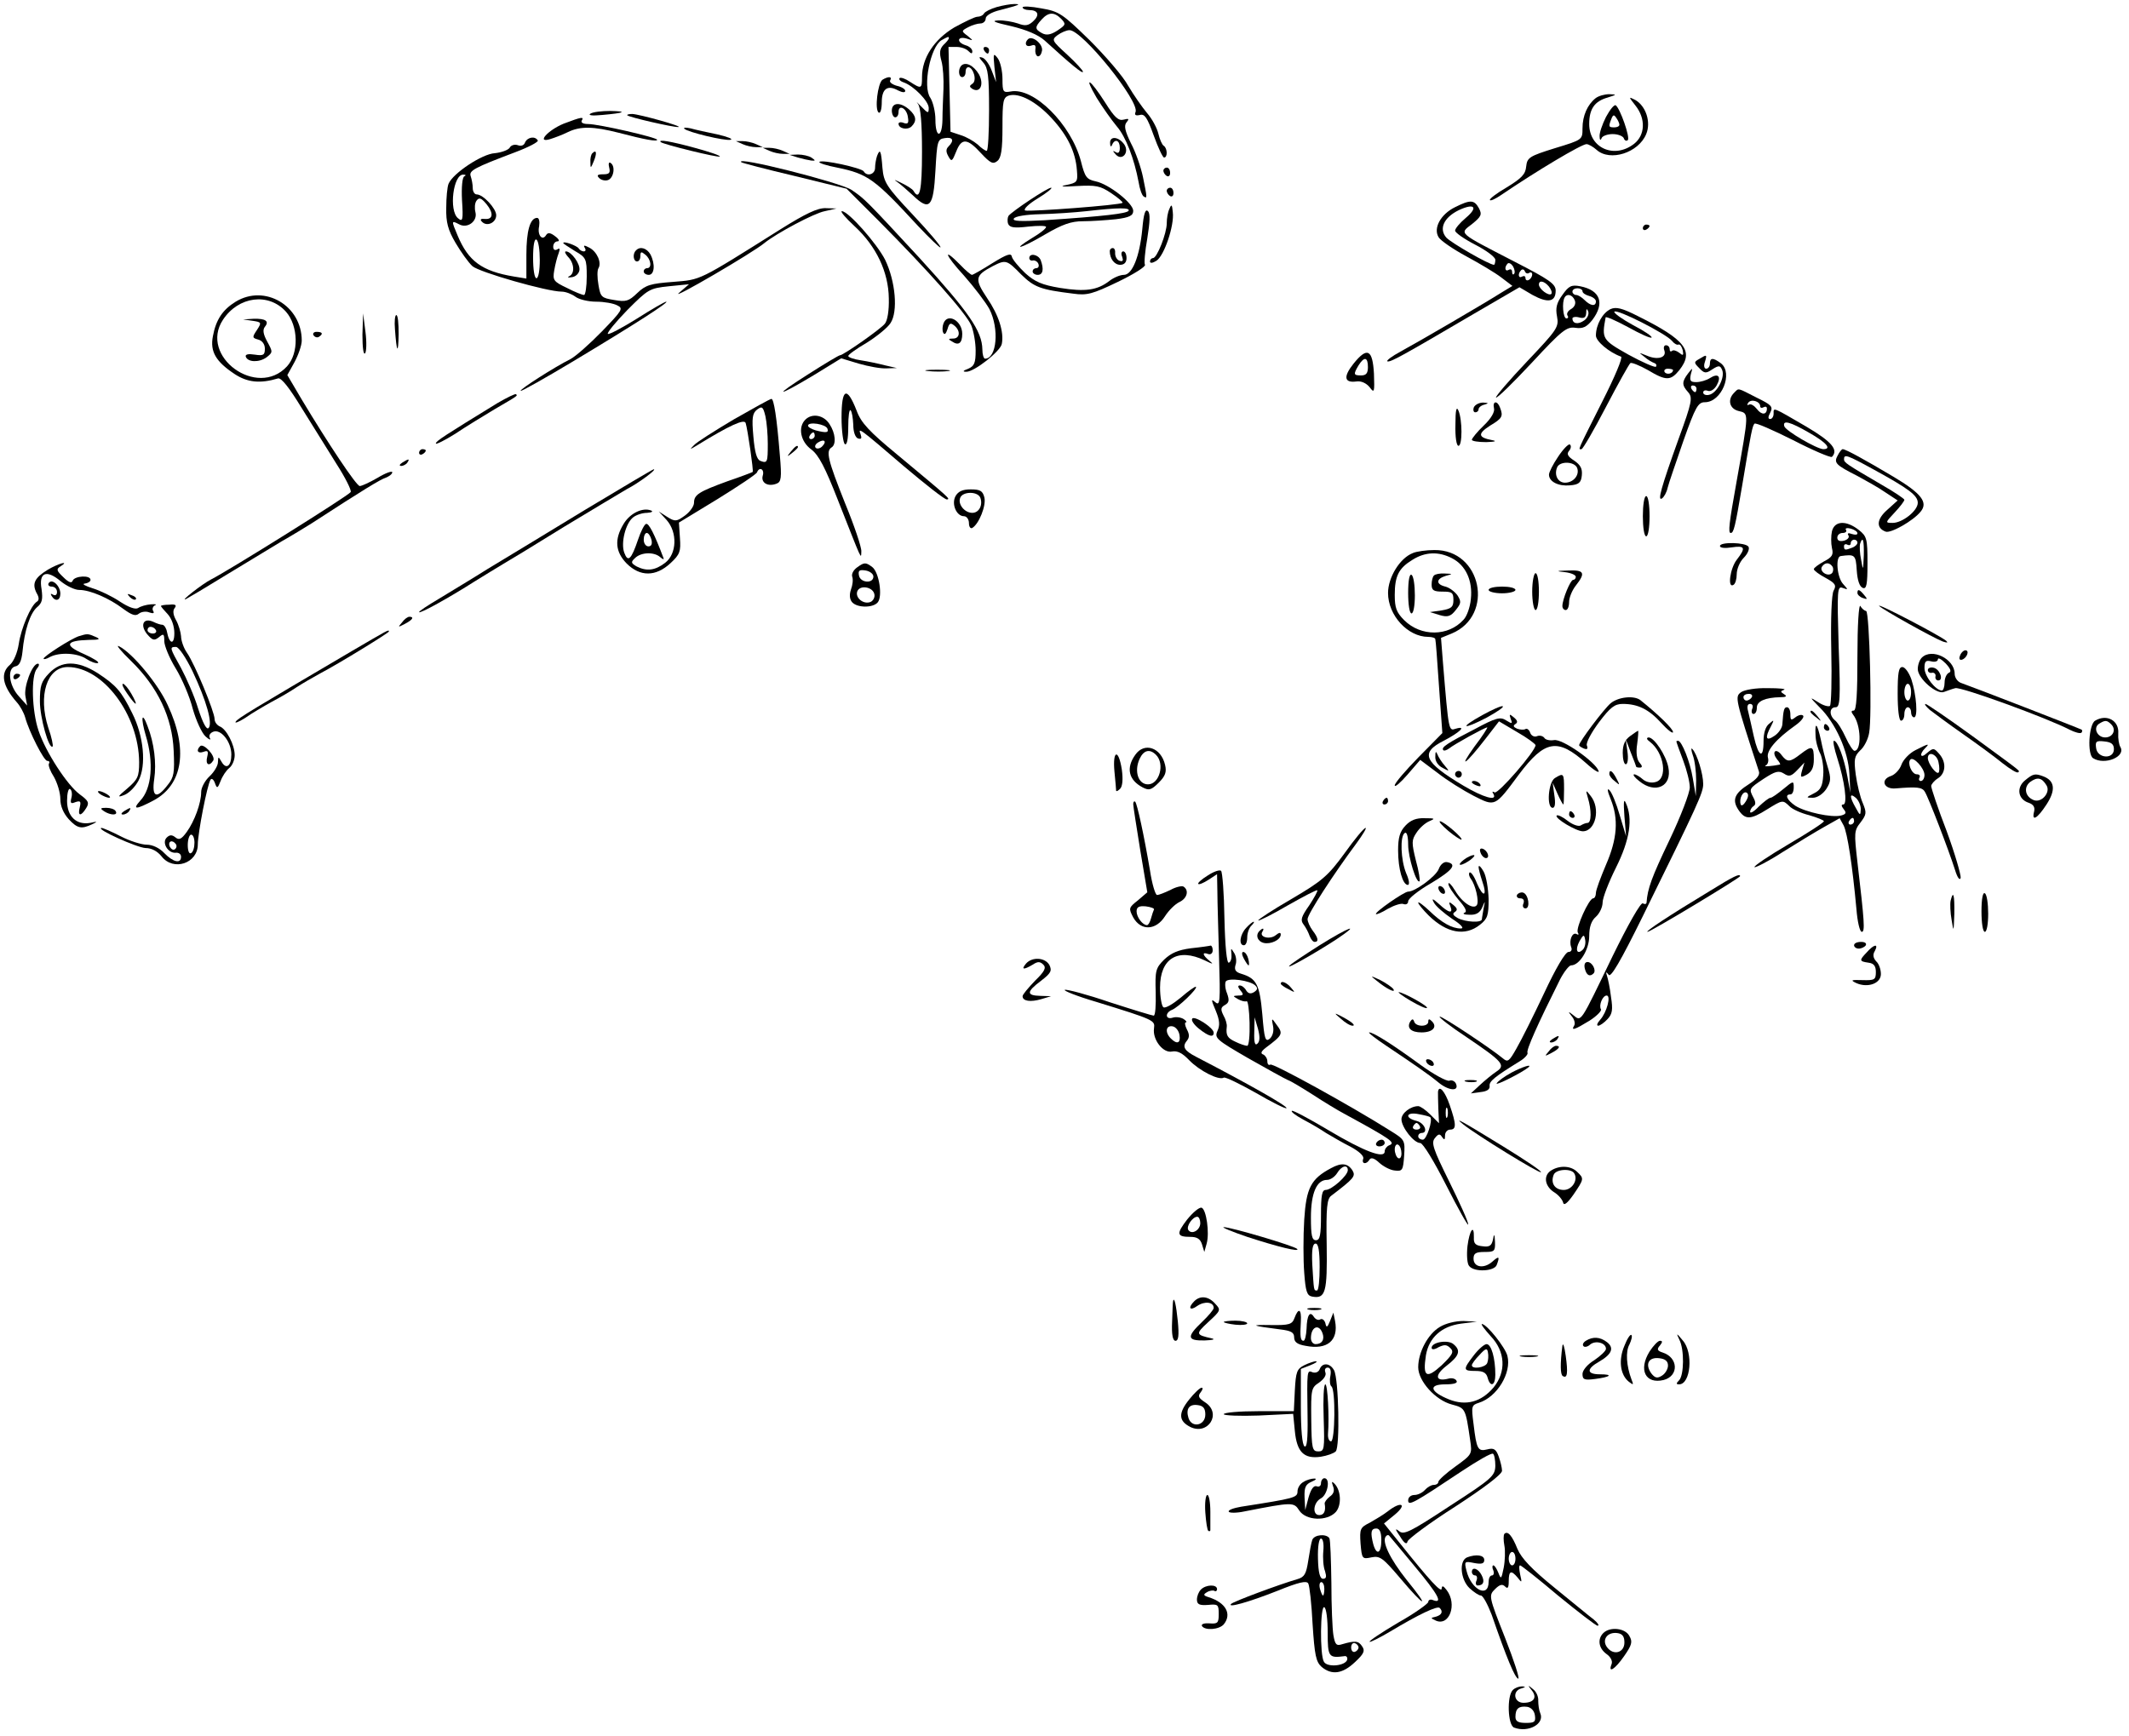 <?xml version="1.0" standalone="no"?>
<!DOCTYPE svg PUBLIC "-//W3C//DTD SVG 20010904//EN"
 "http://www.w3.org/TR/2001/REC-SVG-20010904/DTD/svg10.dtd">
<svg version="1.0" xmlns="http://www.w3.org/2000/svg"
 width="635pt" height="518pt" viewBox="0 0 635 518"
 preserveAspectRatio="xMidYMid meet">
<g transform="translate(0,518) scale(0.1,-0.1)"
fill="#000000" stroke="none">
<path d="M2973 5159 c-18 -5 -35 -14 -38 -19 -3 -6 -12 -10 -20 -10 -7 0 -38
-15 -69 -32 -60 -36 -96 -91 -96 -148 0 -35 -2 -36 -36 -14 -13 9 -27 14 -31
11 -3 -4 3 -10 13 -13 30 -11 74 -56 74 -76 0 -17 -2 -17 -22 4 -13 13 -17 17
-10 8 8 -11 12 -57 12 -143 0 -116 -7 -147 -25 -117 -3 6 -21 17 -38 25 -18 9
-23 10 -12 3 10 -7 32 -26 48 -41 50 -48 61 -35 67 73 5 89 6 95 28 98 24 4
29 -7 11 -25 -8 -8 -8 -16 0 -30 9 -16 11 -15 23 15 16 41 33 40 74 -5 28 -30
36 -34 49 -23 11 9 15 33 15 101 0 78 2 88 19 94 31 9 82 -18 128 -68 47 -51
71 -100 75 -155 3 -35 1 -37 -32 -44 -22 -4 -11 -6 31 -3 58 3 70 1 103 -21
21 -14 36 -27 34 -29 -6 -7 -276 -27 -290 -23 -7 3 9 19 37 36 28 17 46 32 40
32 -11 0 -116 -70 -127 -84 -3 -5 -4 -16 -1 -24 5 -11 18 -13 60 -8 29 3 53 3
53 -1 0 -5 -18 -19 -40 -32 -67 -41 -37 -34 36 9 53 31 79 40 114 40 25 0 69
3 98 6 41 5 52 11 52 25 0 23 -73 80 -112 88 -27 6 -32 12 -44 60 -29 110
-141 222 -210 208 -22 -4 -24 -1 -24 37 0 23 -6 51 -14 62 -13 17 -14 15 -10
-26 l5 -45 -13 34 c-7 19 -20 37 -28 39 -12 4 -11 1 3 -15 14 -16 17 -40 17
-141 0 -67 -3 -122 -7 -122 -4 0 -16 8 -27 19 -12 10 -34 23 -51 28 l-30 10
-3 126 -3 127 24 0 c13 0 28 -5 35 -12 9 -9 12 -9 12 -1 0 7 -9 15 -20 18 -28
9 -25 28 3 20 21 -7 21 -7 3 8 -19 14 -19 15 2 26 11 6 28 11 36 11 9 0 16 7
16 15 0 8 17 19 43 25 57 15 65 18 42 18 -11 0 -34 -4 -52 -9z m-143 -93 c0
-3 -7 -12 -16 -20 -11 -12 -13 -23 -6 -48 5 -18 7 -55 6 -83 -1 -27 -3 -69 -3
-92 -1 -56 -21 -56 -21 0 0 23 -7 52 -15 65 -24 33 0 152 33 172 20 11 22 12
22 6z m536 -515 c-6 -8 -70 -16 -250 -28 -74 -4 -97 -3 -92 5 4 7 37 12 79 13
40 1 101 5 137 9 97 11 132 11 126 1z"/>
<path d="M3050 5158 c0 -4 9 -8 19 -8 28 0 33 -15 12 -34 -14 -13 -24 -14 -45
-6 -15 5 -42 10 -59 9 -22 -1 -11 -6 39 -17 46 -11 81 -26 100 -43 78 -71 114
-101 114 -93 0 4 -21 27 -47 51 -46 42 -47 44 -29 58 11 8 27 15 36 15 38 0
209 -212 197 -244 -4 -9 0 -12 13 -9 14 4 22 -8 41 -61 13 -36 27 -66 31 -66
11 0 10 28 -1 35 -5 3 -12 19 -16 36 -4 17 -19 45 -34 62 -15 18 -40 54 -56
81 -15 28 -67 88 -115 136 -81 79 -91 86 -144 95 -31 6 -56 7 -56 3z m115 -34
c15 -16 14 -18 -11 -35 -20 -13 -33 -15 -46 -8 -22 12 -22 18 -1 41 20 22 37
23 58 2z"/>
<path d="M3066 5063 c-12 -12 -6 -25 10 -19 11 4 14 1 12 -12 -1 -9 2 -18 7
-20 6 -1 11 6 13 17 3 20 -29 46 -42 34z"/>
<path d="M2935 5030 c3 -5 8 -10 11 -10 2 0 4 5 4 10 0 6 -5 10 -11 10 -5 0
-7 -4 -4 -10z"/>
<path d="M2867 4984 c-10 -11 -8 -34 3 -34 6 0 10 7 10 15 0 22 18 18 25 -6 4
-13 2 -25 -5 -29 -9 -6 -9 -9 0 -15 23 -14 36 13 20 43 -16 27 -40 39 -53 26z"/>
<path d="M2632 4942 c-14 -10 -24 -90 -11 -98 5 -3 9 11 9 31 0 40 17 53 49
35 12 -6 21 -7 21 -1 0 5 -11 12 -25 15 -14 4 -23 11 -20 16 7 12 -5 13 -23 2z"/>
<path d="M3271 4888 c18 -29 45 -67 60 -85 27 -31 52 -97 65 -166 3 -20 10
-40 15 -43 11 -7 11 -6 -2 58 -6 29 -22 75 -36 101 -18 37 -21 52 -13 62 9 11
7 12 -9 8 -15 -4 -27 7 -54 50 -46 72 -67 85 -26 15z"/>
<path d="M4759 4887 c-24 -19 -39 -52 -39 -90 0 -34 0 -34 -82 -59 -77 -24
-83 -28 -86 -55 -2 -23 -14 -35 -58 -62 -31 -18 -53 -35 -50 -38 2 -3 17 4 33
15 106 72 240 152 255 152 6 0 20 -8 30 -17 40 -36 125 -9 148 47 15 36 -1 84
-33 102 -20 10 -20 10 1 -17 31 -39 29 -88 -4 -114 -59 -46 -134 -13 -134 59
0 45 16 68 55 79 28 9 28 9 5 10 -14 0 -32 -5 -41 -12z"/>
<path d="M2660 4850 c0 -11 5 -20 10 -20 6 0 10 7 10 16 0 24 25 11 28 -16 3
-17 0 -21 -12 -17 -9 4 -16 2 -16 -2 0 -15 27 -20 39 -8 16 16 14 31 -7 50
-26 23 -52 22 -52 -3z"/>
<path d="M4790 4831 c-11 -22 -20 -48 -19 -58 0 -11 3 -13 6 -5 2 6 17 12 33
12 16 0 30 -6 33 -12 2 -7 8 -10 12 -6 8 7 -23 95 -36 104 -5 2 -17 -13 -29
-35z m40 -23 c0 -5 -7 -8 -15 -8 -17 0 -18 2 -9 25 5 13 8 14 15 3 5 -7 9 -16
9 -20z"/>
<path d="M1761 4841 c-8 -5 5 -7 35 -4 68 6 77 11 24 12 -25 0 -51 -3 -59 -8z"/>
<path d="M1871 4836 c6 -6 137 -36 152 -35 18 1 -115 38 -137 39 -11 0 -17 -2
-15 -4z"/>
<path d="M1681 4811 c-48 -20 -82 -59 -40 -46 13 4 37 13 53 21 37 18 76 17
151 -2 80 -21 115 -27 115 -21 0 7 -175 47 -206 47 -14 0 -22 4 -19 10 8 13
-1 11 -54 -9z"/>
<path d="M2041 4796 c9 -10 121 -37 138 -33 9 2 -9 9 -39 16 -30 6 -66 14 -80
18 -14 3 -22 3 -19 -1z"/>
<path d="M1566 4755 c-3 -9 -12 -12 -22 -8 -9 3 -20 0 -24 -8 -5 -7 -25 -14
-44 -16 -38 -2 -125 -60 -138 -91 -4 -9 -7 -42 -7 -72 -1 -43 5 -66 28 -105
16 -27 38 -58 50 -69 20 -18 223 -76 266 -76 12 0 30 -7 41 -15 10 -8 38 -15
62 -15 24 0 52 -5 63 -11 19 -9 15 -15 -46 -78 -36 -37 -78 -74 -93 -82 -48
-24 -153 -91 -149 -95 2 -2 73 38 158 89 185 111 287 177 276 177 -4 0 -44
-23 -88 -51 -45 -28 -83 -48 -86 -45 -3 3 23 35 58 71 62 62 66 65 124 71 l60
6 -30 -26 c-28 -25 222 121 255 149 36 29 148 89 180 95 l35 8 -32 1 c-24 1
-60 -16 -135 -63 -248 -156 -236 -150 -321 -157 -66 -5 -81 -9 -106 -33 -26
-25 -34 -27 -69 -21 -38 6 -41 9 -47 45 -4 22 -4 44 0 50 10 16 -4 49 -27 61
-15 8 -19 8 -14 0 4 -6 3 -11 -3 -11 -5 0 -12 4 -15 9 -5 8 -46 23 -46 16 0
-2 16 -12 35 -24 33 -19 35 -23 35 -76 0 -30 -4 -55 -8 -55 -5 0 -28 9 -51 21
-40 19 -43 23 -38 52 3 18 9 41 13 51 5 14 4 17 -4 12 -7 -4 -12 -1 -12 8 0 9
6 16 13 16 7 0 4 7 -7 15 -14 11 -22 12 -27 4 -11 -19 -27 -1 -21 26 2 14 0
25 -6 25 -21 0 -32 -39 -32 -110 l0 -71 -37 6 c-96 16 -136 46 -168 122 -19
45 -19 46 4 34 25 -14 56 9 49 36 -3 12 -2 27 3 34 8 11 14 9 30 -10 22 -27
20 -47 -6 -44 -12 1 -14 -2 -7 -9 15 -15 42 -2 42 20 0 20 -39 62 -58 62 -7 0
-12 9 -12 19 0 11 -3 26 -6 35 -6 17 9 25 133 72 40 15 70 31 67 35 -8 14 -31
10 -38 -6z m-181 -101 c-6 -2 -9 -32 -7 -71 4 -60 2 -66 -12 -54 -28 23 -14
132 16 130 7 0 9 -2 3 -5z m225 -250 c0 -30 -4 -54 -10 -54 -6 0 -10 27 -10
61 0 37 4 58 10 54 6 -3 10 -31 10 -61z"/>
<path d="M3311 4753 c0 -10 3 -13 6 -5 8 19 23 14 23 -9 0 -13 -4 -18 -12 -13
-10 6 -10 4 0 -7 18 -20 41 5 26 29 -16 24 -44 28 -43 5z"/>
<path d="M1971 4756 c8 -7 171 -47 176 -43 2 3 -31 14 -75 26 -73 20 -111 26
-101 17z"/>
<path d="M2215 4750 c11 -5 29 -9 40 -9 l20 0 -20 9 c-11 5 -29 9 -40 9 l-20
0 20 -9z"/>
<path d="M2295 4730 c11 -5 29 -9 40 -9 l20 0 -20 9 c-11 5 -29 9 -40 9 l-20
0 20 -9z"/>
<path d="M1767 4723 c-4 -3 -7 -16 -6 -27 0 -19 1 -19 10 3 10 24 8 36 -4 24z"/>
<path d="M2616 4715 c-3 -9 -6 -25 -6 -36 0 -19 -24 -27 -34 -10 -7 10 -124
36 -132 28 -3 -3 21 -11 53 -17 92 -19 112 -34 241 -174 35 -37 65 -66 67 -64
3 2 -34 46 -82 97 -80 85 -87 97 -91 140 -4 52 -7 59 -16 36z"/>
<path d="M2380 4710 c14 -4 32 -8 40 -9 13 -1 13 0 0 9 -8 5 -26 9 -40 9 l-25
-1 25 -8z"/>
<path d="M1817 4680 c4 -16 0 -20 -18 -20 -17 0 -20 -3 -12 -11 7 -7 19 -9 27
-6 17 7 22 42 7 51 -5 4 -7 -3 -4 -14z"/>
<path d="M2211 4696 c2 -2 74 -21 159 -41 l155 -38 96 -96 c146 -147 261 -276
276 -312 7 -17 13 -51 13 -75 0 -37 -4 -46 -22 -54 -16 -6 -18 -9 -6 -9 23 -1
102 61 106 83 7 35 -9 86 -44 137 -38 57 -36 67 17 95 39 20 42 19 85 -25 39
-38 57 -45 155 -57 41 -6 58 -1 133 35 48 23 84 46 81 51 -3 4 0 40 7 79 8 50
9 74 2 81 -8 8 -13 -8 -17 -54 -8 -82 -30 -136 -55 -136 -11 0 -30 -8 -43 -18
-36 -28 -72 -33 -147 -21 -54 9 -75 18 -104 44 -20 19 -38 41 -40 49 -2 12
-14 8 -58 -19 -30 -19 -58 -35 -61 -35 -3 0 -19 13 -35 30 -54 55 -46 30 11
-32 31 -35 65 -80 76 -100 30 -59 22 -148 -13 -148 -4 0 -8 12 -8 28 -1 54
-40 111 -188 273 -160 173 -163 176 -203 203 -35 22 -350 102 -328 82z"/>
<path d="M3470 4671 c0 -6 5 -13 10 -16 6 -3 10 1 10 9 0 9 -4 16 -10 16 -5 0
-10 -4 -10 -9z"/>
<path d="M3480 4611 c0 -6 5 -13 10 -16 6 -3 10 1 10 9 0 9 -4 16 -10 16 -5 0
-10 -4 -10 -9z"/>
<path d="M4340 4562 c-43 -21 -66 -63 -49 -90 6 -10 44 -36 83 -57 39 -21 86
-49 104 -63 l33 -25 -33 -20 c-47 -30 -244 -145 -301 -176 -26 -14 -43 -27
-39 -29 9 -3 37 12 260 143 l134 78 39 -23 c46 -25 69 -21 69 13 0 20 -19 33
-122 86 -172 89 -166 83 -127 113 27 22 30 28 20 47 -14 25 -25 26 -71 3z m32
-32 c-18 -15 -32 -32 -32 -38 0 -6 27 -25 60 -42 33 -17 60 -37 60 -45 0 -8
-2 -15 -4 -15 -14 0 -127 65 -142 81 -23 26 -8 60 37 82 47 22 59 9 21 -23z
m144 -167 c-3 -4 -6 -1 -6 6 0 7 -4 9 -10 6 -11 -7 -14 8 -3 19 4 3 11 -1 16
-9 5 -9 6 -19 3 -22z m45 3 c5 3 9 1 9 -5 0 -5 -4 -13 -10 -16 -5 -3 -10 -1
-10 5 0 6 -4 8 -10 5 -11 -7 -14 8 -3 19 4 4 9 2 11 -3 2 -6 8 -9 13 -5z m59
-41 c7 -9 10 -18 7 -22 -8 -7 -37 15 -37 28 0 14 16 11 30 -6z"/>
<path d="M3488 4557 c-5 -10 -8 -29 -8 -43 0 -30 -29 -104 -41 -104 -5 0 -9
-5 -9 -10 0 -6 8 -5 19 2 23 14 54 105 49 145 -2 23 -4 25 -10 10z"/>
<path d="M2549 4505 c65 -60 101 -137 102 -215 1 -36 -4 -67 -12 -76 -14 -17
-124 -94 -134 -94 -3 0 -45 -25 -92 -55 -109 -69 -99 -72 13 -5 l83 51 53 -16
c28 -8 65 -15 82 -14 l31 1 -35 8 c-19 5 -52 12 -72 15 -21 3 -38 9 -38 13 0
4 25 22 56 40 30 19 62 45 70 58 23 34 15 125 -16 189 -25 49 -110 145 -129
145 -6 0 11 -20 38 -45z"/>
<path d="M4900 4499 c0 -5 5 -7 10 -4 6 3 10 8 10 11 0 2 -4 4 -10 4 -5 0 -10
-5 -10 -11z"/>
<path d="M1897 4433 c-11 -10 -8 -33 3 -33 6 0 10 7 10 16 0 14 3 14 15 4 17
-14 20 -40 5 -40 -5 0 -10 -4 -10 -10 0 -5 7 -10 15 -10 17 0 20 32 5 61 -11
19 -31 25 -43 12z"/>
<path d="M3310 4431 c0 -23 14 -41 31 -41 12 0 19 7 19 20 0 11 -4 20 -10 20
-5 0 -7 -7 -3 -16 4 -12 2 -15 -8 -12 -8 3 -13 13 -13 22 1 9 -2 16 -7 16 -5
0 -9 -4 -9 -9z"/>
<path d="M1694 4414 c19 -19 21 -50 4 -58 -7 -3 -4 -5 7 -3 11 1 21 10 23 20
4 19 -24 57 -40 57 -5 0 -2 -7 6 -16z"/>
<path d="M3070 4410 c0 -5 5 -9 11 -7 6 1 14 -4 16 -10 3 -7 0 -13 -6 -13 -6
0 -11 -4 -11 -10 0 -5 7 -10 15 -10 16 0 19 17 9 44 -7 17 -34 22 -34 6z"/>
<path d="M4660 4300 c-17 -23 -21 -39 -16 -64 6 -32 1 -39 -90 -135 -53 -56
-94 -104 -92 -107 3 -3 51 44 107 104 90 97 104 108 130 104 22 -3 33 2 50 23
38 50 25 89 -36 101 -26 5 -34 1 -53 -26z m60 11 c0 -5 9 -11 20 -14 11 -3 20
-10 20 -16 0 -16 -16 -14 -34 4 -8 8 -19 15 -25 15 -6 0 -11 5 -11 10 0 6 7
10 15 10 8 0 15 -4 15 -9z m-23 -27 c4 -10 -1 -20 -11 -26 -9 -5 -14 -13 -11
-19 4 -5 2 -9 -3 -9 -10 0 -14 49 -5 63 7 12 23 8 30 -9z m28 -60 c-18 -13
-35 -10 -35 6 0 4 9 6 20 3 15 -4 20 0 21 13 0 13 2 15 6 5 3 -8 -2 -20 -12
-27z"/>
<path d="M703 4280 c-39 -24 -59 -54 -68 -103 -9 -46 9 -76 65 -113 38 -25 76
-29 129 -13 10 3 34 -28 70 -87 31 -50 78 -125 104 -167 27 -42 46 -80 43 -85
-7 -11 -362 -233 -417 -261 -24 -12 -96 -68 -74 -58 6 3 60 35 120 72 61 37
135 82 165 100 30 17 71 42 90 54 157 102 205 131 221 136 10 4 19 11 19 16 0
5 -20 -2 -43 -16 -24 -14 -48 -25 -54 -25 -10 0 -95 128 -173 258 l-43 73 21
38 c12 22 22 51 22 65 0 104 -110 169 -197 116z m150 -30 c37 -42 39 -124 3
-163 -89 -97 -263 30 -191 139 46 70 136 82 188 24z"/>
<path d="M753 4223 c27 -4 28 -5 13 -28 -14 -21 -14 -23 4 -28 12 -3 20 -14
20 -27 0 -19 -4 -22 -30 -18 -19 3 -29 1 -27 -6 6 -17 40 -18 62 -2 19 15 19
16 2 47 -12 22 -14 35 -7 44 14 17 2 25 -34 24 l-31 -2 28 -4z"/>
<path d="M4804 4258 c-24 -11 -44 -47 -44 -79 0 -17 39 -50 75 -63 6 -2 -19
-61 -55 -132 -79 -157 -73 -144 -63 -144 4 0 37 57 73 126 36 69 69 128 73
131 4 2 27 -7 52 -21 55 -33 68 -32 94 0 44 56 19 90 -124 161 -47 24 -65 28
-81 21z m183 -95 c6 -8 15 -13 19 -11 5 2 10 -6 13 -17 3 -16 1 -17 -11 -7 -8
6 -18 9 -21 5 -4 -3 -7 -1 -7 5 0 7 -5 12 -11 12 -6 0 -8 -7 -5 -15 8 -22 -20
-30 -52 -16 -25 10 -25 10 -8 -3 10 -9 24 -17 30 -19 6 -2 8 -7 5 -11 -3 -3
-40 13 -82 36 -78 44 -80 47 -68 111 0 4 30 -9 67 -29 36 -20 67 -34 70 -31 3
3 -22 20 -55 37 -33 18 -58 36 -56 40 6 10 155 -66 172 -87z m3 -87 c0 -11
-19 -15 -25 -6 -3 5 1 10 9 10 9 0 16 -2 16 -4z"/>
<path d="M1081 4181 c0 -37 3 -61 8 -55 4 5 5 34 1 64 l-7 55 -2 -64z"/>
<path d="M1178 4198 c5 -71 10 -77 11 -15 0 31 -2 57 -7 57 -4 0 -6 -19 -4
-42z"/>
<path d="M2814 4215 c-3 -8 -4 -20 -1 -27 4 -8 8 -5 13 10 5 18 9 20 20 11 20
-16 17 -39 -3 -39 -15 0 -16 -2 -3 -9 19 -13 30 -5 30 23 0 39 -44 64 -56 31z"/>
<path d="M935 4180 c4 -6 11 -8 16 -5 14 9 11 15 -7 15 -8 0 -12 -5 -9 -10z"/>
<path d="M4037 4095 c-31 -39 -28 -58 9 -53 14 2 29 -5 39 -17 14 -19 15 -16
13 40 -4 73 -20 81 -61 30z m43 -10 c0 -18 -5 -25 -20 -25 -23 0 -24 3 -8 30
17 27 28 25 28 -5z"/>
<path d="M5068 4109 c-16 -9 -16 -11 0 -27 15 -16 20 -17 39 -4 20 13 24 12
30 -3 8 -23 -17 -69 -40 -73 -9 -2 -17 1 -17 7 0 6 6 8 14 5 8 -3 19 4 26 16
15 27 5 38 -20 22 -11 -7 -29 -12 -41 -12 -17 0 -20 4 -16 23 6 21 6 21 -8 3
-19 -25 -19 -35 0 -56 14 -16 12 -29 -29 -141 -52 -145 -63 -185 -49 -176 6 4
14 18 17 32 3 13 25 76 47 140 36 102 44 115 64 115 50 0 85 87 48 116 -24 18
-33 17 -33 -1 0 -8 -5 -15 -11 -15 -6 0 -8 9 -4 20 7 23 6 23 -17 9z m-8 -89
c0 -5 -2 -10 -4 -10 -3 0 -8 5 -11 10 -3 6 -1 10 4 10 6 0 11 -4 11 -10z"/>
<path d="M2768 4073 c18 -2 45 -2 60 0 15 2 0 4 -33 4 -33 0 -45 -2 -27 -4z"/>
<path d="M5172 4008 c-20 -20 -14 -47 13 -54 32 -8 32 0 -6 -214 -22 -122 -25
-150 -17 -150 9 0 13 16 34 140 27 163 31 180 37 186 3 4 55 -19 115 -49 60
-31 112 -53 116 -50 20 21 0 45 -76 90 -103 60 -98 58 -98 39 0 -9 -5 -16 -10
-16 -7 0 -7 6 0 19 9 18 4 23 -41 45 -59 30 -52 29 -67 14z m78 -40 c0 -5 5
-6 10 -3 6 3 10 2 10 -4 0 -19 -16 -20 -30 -1 -8 10 -18 16 -23 13 -6 -3 -7
-1 -3 5 8 13 36 5 36 -10z m146 -79 c51 -29 69 -49 42 -49 -20 1 -111 54 -116
68 -6 20 17 14 74 -19z"/>
<path d="M1483 3977 c-158 -97 -183 -113 -183 -120 0 -4 26 9 58 29 31 21 84
53 117 73 72 42 69 40 64 45 -2 2 -27 -10 -56 -27z"/>
<path d="M2510 3935 c0 -40 5 -77 10 -80 6 -4 10 15 10 51 0 32 3 54 7 50 4
-4 7 -23 8 -43 0 -22 6 -38 14 -41 10 -3 12 0 8 12 -9 23 -4 19 129 -95 64
-54 121 -99 128 -99 12 1 9 3 -147 133 -85 70 -109 96 -122 132 -29 74 -45 67
-45 -20z"/>
<path d="M2189 3929 c-57 -34 -111 -68 -119 -77 -14 -14 -13 -14 10 0 96 59
140 79 144 66 6 -19 24 -143 21 -146 -1 -1 -35 -14 -76 -28 -85 -31 -99 -40
-99 -64 0 -10 -12 -27 -27 -38 -25 -18 -29 -19 -53 -4 l-25 16 23 -25 c33 -37
31 -101 -4 -128 -30 -23 -55 -26 -85 -11 -17 10 -18 13 -5 25 18 18 57 19 75
3 8 -7 12 -8 10 -3 -27 72 -44 105 -52 102 -5 -1 -16 -23 -24 -47 -20 -59 -30
-69 -41 -39 -11 29 4 89 27 106 9 7 27 13 41 13 14 1 19 4 12 7 -25 10 -63 -8
-82 -40 -28 -46 -25 -83 9 -118 40 -40 87 -40 131 1 28 26 31 35 28 75 l-3 46
115 70 c63 39 117 75 118 80 7 18 23 9 17 -10 -6 -21 15 -34 41 -24 14 5 16
17 10 85 -9 113 -18 168 -25 168 -4 0 -54 -28 -112 -61z m101 -73 c0 -55 -1
-59 -22 -51 -11 4 -17 26 -21 73 -5 55 -3 69 11 80 15 11 18 9 25 -20 4 -18 7
-55 7 -82z m-347 -286 c3 -13 0 -20 -9 -20 -8 0 -14 9 -14 20 0 11 4 20 9 20
5 0 11 -9 14 -20z"/>
<path d="M4396 3965 c-3 -8 -1 -15 4 -15 6 0 10 4 10 9 0 5 8 12 18 14 13 4
12 5 -4 6 -12 0 -24 -6 -28 -14z"/>
<path d="M4456 3962 c3 -10 -8 -30 -30 -51 -20 -19 -36 -39 -36 -43 0 -4 19
-7 43 -7 27 1 33 3 17 6 -42 8 -43 19 -6 43 37 22 40 28 30 54 -8 22 -23 20
-18 -2z"/>
<path d="M4341 3913 c-1 -36 3 -63 9 -63 12 0 12 77 0 105 -6 14 -9 2 -9 -42z"/>
<path d="M2402 3928 c-23 -23 -14 -66 18 -89 22 -17 41 -53 80 -153 73 -185
68 -175 69 -151 1 12 -21 77 -49 145 -51 128 -57 154 -40 165 15 9 12 43 -6
70 -17 27 -52 33 -72 13z m66 -27 c4 -12 -3 -13 -35 -5 -13 4 -23 10 -23 14 0
13 53 5 58 -9z m-38 -21 c0 -5 -5 -10 -11 -10 -5 0 -7 5 -4 10 3 6 8 10 11 10
2 0 4 -4 4 -10z m22 -32 c-6 -6 -15 -8 -19 -4 -4 4 -1 11 7 16 19 12 27 3 12
-12z"/>
<path d="M4647 3817 c-15 -22 -27 -46 -27 -53 0 -21 28 -35 62 -32 27 2 34 8
36 30 2 20 -4 31 -23 44 -19 12 -23 20 -15 29 6 7 7 16 2 19 -4 2 -20 -14 -35
-37z m57 -33 c8 -21 -11 -44 -36 -44 -21 0 -33 22 -24 45 7 20 52 19 60 -1z"/>
<path d="M2359 3833 c-13 -16 -12 -17 4 -4 9 7 17 15 17 17 0 8 -8 3 -21 -13z"/>
<path d="M1250 3829 c0 -5 5 -7 10 -4 6 3 10 8 10 11 0 2 -4 4 -10 4 -5 0 -10
-5 -10 -11z"/>
<path d="M5481 3821 c-12 -22 -6 -28 59 -61 24 -13 62 -34 82 -48 l38 -25 -31
-28 c-32 -28 -34 -54 -5 -65 15 -6 82 32 104 59 24 28 3 55 -81 105 -84 50
-142 82 -151 82 -3 0 -10 -9 -15 -19z m108 -42 c104 -57 131 -77 131 -99 0
-24 -46 -60 -75 -60 -23 0 -22 1 6 31 16 17 29 34 29 38 0 3 -31 24 -68 45
-106 62 -112 66 -112 76 0 16 9 13 89 -31z"/>
<path d="M1200 3800 c-9 -6 -10 -10 -3 -10 6 0 15 5 18 10 8 12 4 12 -15 0z"/>
<path d="M1745 3659 c-110 -67 -240 -146 -290 -176 -49 -31 -116 -71 -147 -90
-32 -19 -58 -36 -58 -39 0 -7 93 45 165 91 28 17 66 41 85 52 19 11 103 62
185 113 83 50 166 100 185 111 35 18 90 59 80 59 -3 0 -95 -55 -205 -121z"/>
<path d="M2850 3700 c-13 -24 3 -60 25 -60 8 0 15 -9 15 -21 0 -11 5 -17 10
-14 20 12 42 67 36 91 -5 20 -13 24 -41 24 -24 0 -37 -6 -45 -20z m74 -5 c8
-22 -4 -45 -24 -45 -23 0 -44 26 -36 45 7 19 52 20 60 0z"/>
<path d="M4900 3640 c0 -33 4 -60 10 -60 6 0 10 27 10 60 0 33 -4 60 -10 60
-6 0 -10 -27 -10 -60z"/>
<path d="M5464 3595 c-3 -14 -3 -36 0 -50 5 -20 1 -27 -24 -40 -16 -9 -30 -19
-30 -23 0 -4 16 -16 35 -26 29 -16 33 -22 24 -38 -6 -11 -9 -82 -7 -178 2 -87
0 -162 -4 -166 -4 -3 -20 1 -35 11 -27 17 -26 16 4 -15 48 -47 86 -132 89
-199 l3 -56 -9 49 c-10 55 -29 106 -40 106 -4 0 1 -24 10 -52 22 -68 31 -138
18 -138 -7 0 -6 -5 1 -14 9 -11 7 -15 -8 -19 -28 -7 -106 10 -136 29 -25 17
-33 34 -15 34 6 0 10 9 10 21 0 20 -1 20 -31 -5 -17 -14 -34 -26 -38 -26 -5 0
-20 -12 -35 -26 -14 -15 -26 -22 -26 -16 0 6 5 14 10 17 7 4 7 12 0 25 -14 27
-14 27 31 57 34 22 44 25 60 15 15 -10 22 -8 40 11 l21 22 -7 -23 c-6 -22 -5
-23 14 -13 15 9 21 21 21 46 0 40 -5 42 -40 15 -31 -24 -39 -25 -56 -3 -7 10
-16 15 -20 11 -4 -4 -1 -14 6 -23 7 -8 11 -15 9 -16 -25 -5 -51 -7 -43 -3 7 3
10 14 7 24 -5 20 24 55 82 96 17 12 27 25 23 29 -4 4 -14 2 -23 -5 -13 -10
-15 -9 -15 9 0 11 -4 21 -10 21 -9 0 -11 -8 -14 -52 -1 -10 -11 -25 -23 -33
-26 -18 -30 -7 -11 28 10 20 10 21 -5 8 -11 -8 -17 -28 -17 -52 0 -55 -15 -48
-29 14 -6 28 -14 62 -17 75 -4 14 -2 22 6 22 7 0 10 -7 6 -15 -3 -8 -1 -15 4
-15 6 0 10 8 10 19 0 19 25 30 70 31 18 0 21 3 11 9 -11 7 -11 9 0 13 8 3 -14
5 -48 5 -36 1 -70 -5 -80 -12 -19 -14 -18 -18 53 -236 4 -11 -6 -23 -29 -38
-43 -27 -52 -47 -32 -77 20 -30 36 -30 85 1 47 29 47 29 67 10 8 -9 35 -21 59
-27 24 -7 44 -15 44 -18 0 -4 -48 -35 -106 -69 -58 -34 -104 -65 -101 -68 3
-2 41 17 84 45 43 27 99 61 124 75 l46 26 12 -22 c11 -22 26 -118 38 -249 3
-38 10 -68 16 -68 10 0 8 29 -13 208 -10 87 -10 94 9 118 18 24 19 29 7 58 -8
18 -17 56 -21 85 -6 46 -4 55 13 72 12 10 24 34 27 53 9 48 1 361 -9 363 -5 1
-13 7 -17 15 -5 7 -9 -57 -9 -149 0 -114 -3 -163 -11 -163 -8 0 -8 -4 -2 -12
24 -30 26 -108 4 -108 -4 0 -16 18 -26 40 -10 22 -24 45 -32 51 -18 15 -17 39
2 39 13 0 15 23 9 181 -5 171 -4 181 12 175 17 -6 17 -6 1 12 -18 20 -23 81
-7 83 43 6 45 4 48 -43 2 -29 8 -48 18 -52 11 -4 14 9 14 74 0 73 -2 80 -26
99 -37 29 -72 28 -80 -4z m76 -6 c0 -5 -7 -5 -17 -2 -10 4 -14 2 -10 -4 4 -6
-2 -13 -13 -16 -13 -3 -20 0 -20 9 0 8 7 14 16 14 8 0 13 4 10 9 -4 5 3 7 14
4 11 -3 20 -9 20 -14z m0 -28 c0 -5 -7 -12 -16 -15 -21 -8 -24 -8 -24 5 0 5 5
7 10 4 6 -3 10 -1 10 4 0 6 5 11 10 11 6 0 10 -4 10 -9z m19 -38 c-2 -46 -2
-47 -8 -13 -4 19 -5 41 -3 48 8 24 12 11 11 -35z m-93 -34 c3 -6 2 -15 -2 -19
-12 -12 -38 5 -30 19 9 14 23 14 32 0z m-241 -389 c-3 -5 -10 -10 -16 -10 -5
0 -9 5 -9 10 0 6 7 10 16 10 8 0 12 -4 9 -10z m-18 -311 c-6 -10 -13 -15 -15
-9 -6 17 7 42 18 35 6 -4 5 -13 -3 -26z m343 -23 c-1 -20 -2 -20 -15 4 -19 33
-19 46 0 30 8 -7 15 -22 15 -34z m-20 -36 c0 -5 -5 -10 -11 -10 -5 0 -7 5 -4
10 3 6 8 10 11 10 2 0 4 -4 4 -10z"/>
<path d="M5130 3551 c0 -6 16 -7 35 -4 40 6 43 -1 15 -37 -20 -26 -28 -86 -10
-75 6 3 10 18 10 32 0 15 9 37 21 49 12 12 18 27 14 33 -8 13 -85 15 -85 2z"/>
<path d="M4214 3530 c-39 -15 -74 -73 -74 -119 0 -67 59 -131 120 -131 11 0
21 -3 21 -7 2 -11 4 -40 13 -169 l8 -111 -71 -72 c-39 -40 -71 -77 -71 -84 0
-7 17 8 38 32 l38 44 52 -39 c28 -22 76 -52 107 -68 65 -33 63 -34 135 63 78
104 116 110 201 34 23 -21 40 -31 37 -23 -9 27 -109 97 -133 92 -13 -2 -26 1
-29 7 -4 5 -13 8 -21 5 -8 -4 -18 1 -21 10 -3 9 -10 14 -14 11 -5 -3 -16 -2
-25 1 -11 5 -13 9 -5 14 8 5 6 11 -5 20 -13 11 -14 10 -9 -5 6 -15 4 -15 -14
-4 -17 11 -30 8 -93 -26 -82 -42 -102 -55 -94 -63 2 -3 10 0 17 5 16 13 107
63 114 63 2 0 -14 -26 -38 -57 -51 -71 -26 -53 32 22 l41 53 54 -32 c30 -17
54 -35 55 -39 0 -18 -112 -147 -122 -141 -7 4 -8 2 -4 -4 14 -24 -30 -11 -89
24 -119 71 -130 98 -59 134 48 25 70 46 36 36 -21 -7 -21 -10 -38 195 l-6 76
32 13 c129 54 89 251 -52 249 -23 0 -53 -4 -64 -9z m116 -15 c42 -21 63 -68
57 -122 -2 -24 -12 -52 -22 -62 -45 -50 -127 -51 -177 -1 -23 23 -28 37 -28
75 0 57 12 80 53 105 38 24 78 25 117 5z"/>
<path d="M4200 3411 c0 -34 4 -61 10 -61 6 0 10 24 10 54 0 30 -4 58 -10 61
-6 4 -10 -17 -10 -54z"/>
<path d="M4277 3463 c-4 -3 -7 -16 -7 -27 0 -17 6 -21 33 -21 28 0 32 -3 32
-25 0 -21 -6 -26 -35 -31 l-35 -5 29 -9 c24 -7 33 -4 48 15 16 20 17 25 5 44
-8 11 -24 23 -36 26 -29 7 -28 23 1 32 22 6 22 6 -3 7 -14 1 -29 -2 -32 -6z"/>
<path d="M142 3480 c-39 -24 -47 -41 -33 -69 8 -13 8 -22 1 -26 -18 -11 -47
-79 -54 -126 -4 -26 -15 -52 -26 -62 -30 -25 -23 -63 20 -112 10 -11 21 -31
25 -45 12 -44 56 -130 66 -130 6 0 8 -4 5 -8 -3 -5 4 -23 15 -40 10 -18 19
-47 19 -66 0 -21 9 -42 25 -60 26 -28 38 -30 70 -15 17 8 16 9 -6 4 -41 -7
-69 19 -69 66 0 22 4 38 9 35 5 -3 7 -15 4 -26 -4 -16 -2 -19 12 -13 15 5 17
2 13 -15 -7 -27 3 -29 19 -3 10 16 7 22 -19 41 -38 28 -102 127 -123 190 -20
59 -23 164 -5 185 7 8 8 15 3 15 -17 0 -43 -70 -37 -98 l5 -27 -25 28 c-30 33
-35 84 -10 89 12 2 18 16 21 43 6 65 23 115 43 133 16 13 18 24 14 54 -9 50
14 60 57 24 17 -14 42 -26 55 -26 33 0 90 -25 131 -56 26 -19 37 -23 47 -15 7
6 22 8 31 4 12 -4 16 -3 12 4 -4 6 -1 14 5 17 7 3 2 4 -12 3 -14 -1 -31 -6
-38 -11 -8 -5 -28 2 -54 19 -22 15 -59 33 -82 40 -22 7 -33 13 -23 14 9 1 17
6 17 11 0 15 -47 12 -53 -2 -3 -9 -12 -6 -28 10 -20 19 -22 24 -9 32 30 19 -6
9 -38 -10z"/>
<path d="M2556 3487 c-11 -8 -17 -20 -14 -28 3 -8 1 -25 -4 -38 -5 -15 -4 -28
3 -37 15 -18 63 -18 77 -1 15 18 4 89 -16 105 -20 15 -24 15 -46 -1z m49 -27
c0 -22 -39 -19 -43 3 -3 15 1 18 20 15 12 -2 23 -10 23 -18z m3 -53 c2 -9 -4
-20 -12 -23 -21 -8 -46 13 -39 32 8 20 47 13 51 -9z"/>
<path d="M4668 3473 c17 -2 32 -8 32 -14 0 -5 -4 -9 -8 -9 -8 0 -32 -58 -32
-78 0 -7 5 -12 10 -12 6 0 10 11 10 24 0 13 9 35 20 49 30 38 25 47 -22 45
-37 -1 -39 -2 -10 -5z"/>
<path d="M4570 3415 c0 -30 5 -55 10 -55 6 0 10 25 10 55 0 30 -4 55 -10 55
-5 0 -10 -25 -10 -55z"/>
<path d="M145 3440 c-3 -5 1 -10 9 -10 9 0 16 -7 16 -16 0 -9 -5 -12 -12 -8
-7 4 -8 3 -4 -4 11 -18 26 -14 26 7 0 23 -25 47 -35 31z"/>
<path d="M4440 3420 c0 -5 18 -10 40 -10 22 0 40 5 40 10 0 6 -18 10 -40 10
-22 0 -40 -4 -40 -10z"/>
<path d="M5540 3411 c0 -5 7 -12 16 -15 14 -5 15 -4 4 9 -14 17 -20 19 -20 6z"/>
<path d="M387 3399 c7 -7 15 -10 18 -7 3 3 -2 9 -12 12 -14 6 -15 5 -6 -5z"/>
<path d="M480 3372 c0 -2 9 -12 20 -24 12 -13 20 -36 20 -57 0 -36 -15 -33
-22 4 -2 11 -8 20 -13 21 -6 0 -18 4 -28 9 -29 13 -40 -9 -19 -36 17 -20 22
-21 36 -10 14 12 16 10 16 -12 0 -13 15 -50 34 -81 19 -31 42 -85 51 -121 10
-35 27 -72 38 -82 11 -10 17 -12 13 -5 -4 7 0 15 10 19 23 9 54 -30 54 -68 0
-34 -15 -46 -29 -22 -10 17 -10 17 -11 -1 0 -10 -11 -29 -25 -42 -14 -13 -25
-34 -25 -47 0 -33 -20 -87 -43 -119 -16 -22 -23 -25 -34 -16 -10 8 -17 8 -26
-1 -15 -15 4 -47 27 -45 9 1 16 -4 16 -12 0 -22 -24 -16 -50 11 -14 15 -35 25
-52 25 -16 0 -51 11 -78 25 -27 14 -53 25 -57 25 -21 -2 106 -59 131 -60 18 0
35 -9 48 -25 35 -45 108 -21 108 36 0 33 28 178 38 193 3 5 9 1 13 -10 6 -17
8 -17 17 6 5 14 17 32 26 39 9 7 16 24 16 38 0 31 -25 79 -45 86 -8 4 -15 13
-15 22 0 21 -59 164 -82 197 -10 14 -18 37 -18 50 -1 12 -7 34 -15 48 -9 16
-10 29 -4 36 7 9 2 12 -16 10 -14 0 -25 -2 -25 -4z m-15 -72 c3 -5 -1 -10 -9
-10 -9 0 -16 5 -16 10 0 6 4 10 9 10 6 0 13 -4 16 -10z m109 -122 c42 -89 61
-157 48 -170 -6 -6 -17 15 -31 58 -11 37 -35 91 -51 121 -34 61 -35 63 -15 63
8 0 29 -31 49 -72z m6 -512 c0 -14 -4 -28 -10 -31 -6 -4 -10 7 -10 24 0 17 5
31 10 31 6 0 10 -11 10 -24z m-55 -5 c3 -5 1 -12 -4 -15 -5 -3 -11 1 -15 9 -6
16 9 21 19 6z"/>
<path d="M5605 3372 c11 -11 159 -94 190 -106 13 -4 16 -4 10 2 -15 14 -212
117 -200 104z"/>
<path d="M1199 3323 c-13 -15 -12 -15 9 -4 23 12 28 21 13 21 -5 0 -15 -7 -22
-17z"/>
<path d="M1050 3238 c-299 -176 -341 -201 -347 -211 -4 -6 9 -1 28 11 18 13
54 34 79 48 25 13 59 33 75 44 17 11 48 29 70 41 57 30 205 121 205 125 0 7
-2 5 -110 -58z"/>
<path d="M235 3282 c-24 -8 -105 -60 -105 -67 0 -3 9 -1 19 5 29 15 83 12 109
-6 12 -8 28 -14 34 -12 6 2 -13 14 -42 27 -60 26 -54 40 15 42 32 0 36 2 20 9
-23 10 -24 10 -50 2z"/>
<path d="M391 3208 c80 -78 123 -169 127 -268 3 -65 1 -79 -18 -102 -33 -43
-48 -37 -40 18 7 47 0 107 -20 158 -17 46 -21 25 -5 -29 24 -79 18 -158 -17
-194 -24 -27 -13 -27 40 1 88 47 104 153 42 285 -28 62 -105 155 -145 175 -11
6 5 -14 36 -44z"/>
<path d="M5846 3224 c-4 -10 -1 -14 6 -12 15 5 23 28 10 28 -5 0 -13 -7 -16
-16z"/>
<path d="M5732 3218 c-7 -7 -12 -22 -12 -34 0 -28 57 -78 79 -68 9 3 24 9 33
11 16 5 274 -89 341 -124 16 -8 31 -12 35 -9 3 3 3 7 1 9 -4 3 -329 129 -361
140 -10 4 -18 16 -18 27 0 44 -68 78 -98 48z m81 -45 c-7 -3 -13 -16 -13 -29
0 -13 -4 -24 -8 -24 -19 0 -52 43 -52 67 0 20 4 24 20 20 11 -3 20 0 20 6 0 6
10 1 23 -12 15 -16 18 -25 10 -28z"/>
<path d="M5750 3181 c0 -6 6 -10 13 -8 6 1 11 -4 10 -10 -2 -7 2 -13 8 -13 17
0 5 34 -14 38 -9 2 -17 -1 -17 -7z"/>
<path d="M146 3171 c-23 -24 -27 -37 -27 -83 0 -49 27 -145 38 -135 2 3 -3 28
-13 56 -31 96 -4 181 58 181 105 0 212 -142 213 -284 0 -43 -4 -51 -35 -78
-30 -25 -31 -28 -10 -20 14 5 33 24 43 43 24 45 16 133 -19 202 -32 65 -48 83
-103 119 -60 38 -108 38 -145 -1z"/>
<path d="M5660 3110 c0 -47 4 -80 10 -80 6 0 10 9 10 20 0 11 5 20 10 20 6 0
10 -7 10 -15 0 -8 4 -15 9 -15 12 0 7 67 -8 113 -7 20 -19 37 -27 37 -11 0
-14 -17 -14 -80z m40 5 c0 -14 -4 -25 -10 -25 -5 0 -10 11 -10 25 0 14 5 25
10 25 6 0 10 -11 10 -25z"/>
<path d="M40 3159 c0 -5 5 -7 10 -4 6 3 10 8 10 11 0 2 -4 4 -10 4 -5 0 -10
-5 -10 -11z"/>
<path d="M380 3110 c27 -39 34 -39 12 0 -9 16 -21 30 -25 30 -5 0 1 -13 13
-30z"/>
<path d="M4804 3082 c-20 -17 -94 -115 -94 -125 0 -3 7 -7 14 -10 10 -4 13 -1
9 9 -3 8 13 38 36 69 34 45 47 55 71 55 45 0 78 -16 115 -57 19 -21 35 -33 35
-27 0 10 -46 54 -97 95 -19 15 -66 10 -89 -9z"/>
<path d="M4422 3047 c-71 -39 -61 -46 12 -8 31 17 53 32 48 34 -4 2 -31 -10
-60 -26z"/>
<path d="M5756 3062 c12 -9 56 -42 99 -72 43 -30 96 -69 118 -87 23 -18 43
-30 46 -27 6 5 17 -4 -136 108 -73 53 -136 96 -140 96 -4 -1 2 -8 13 -18z"/>
<path d="M5400 3056 c0 -2 8 -10 18 -17 15 -13 16 -12 3 4 -13 16 -21 21 -21
13z"/>
<path d="M6249 3030 c-19 -11 -24 -101 -6 -112 35 -22 99 5 81 34 -4 7 -7 25
-6 40 3 38 -34 59 -69 38z m48 -11 c16 -16 5 -39 -18 -39 -24 0 -37 29 -18 41
18 11 23 11 36 -2z m8 -74 c0 -31 -49 -28 -53 3 -3 20 0 23 25 20 20 -2 28 -8
28 -23z"/>
<path d="M5415 2988 c0 -18 7 -43 14 -56 6 -12 11 -42 9 -65 -2 -33 -8 -44
-28 -54 -24 -12 -24 -13 -3 -13 13 0 30 11 40 26 14 22 15 32 4 67 -7 23 -16
59 -20 80 -11 49 -18 56 -16 15z"/>
<path d="M5440 3010 c0 -5 5 -10 11 -10 5 0 7 5 4 10 -3 6 -8 10 -11 10 -2 0
-4 -4 -4 -10z"/>
<path d="M4862 2984 c-15 -11 -22 -25 -22 -50 0 -19 4 -34 9 -34 6 0 8 17 5
38 l-5 37 15 -40 c9 -22 16 -41 16 -42 0 -2 5 -3 11 -3 8 0 8 5 -1 15 -8 9
-11 30 -7 55 3 22 4 40 3 40 -1 0 -12 -7 -24 -16z"/>
<path d="M4921 2967 c43 -33 54 -111 17 -120 -13 -4 -29 0 -38 8 -9 8 -21 15
-26 15 -5 -1 2 -10 15 -20 48 -40 99 -16 87 41 -7 36 -42 89 -59 89 -7 -1 -6
-6 4 -13z"/>
<path d="M5000 2968 c0 -2 9 -27 20 -56 11 -29 20 -65 20 -81 0 -16 -27 -87
-61 -158 -53 -111 -65 -144 -68 -186 -1 -5 -6 -5 -11 -2 -6 4 -44 -63 -90
-157 -98 -203 -93 -196 -117 -177 -16 13 -17 12 -5 -3 8 -9 11 -22 7 -28 -10
-16 2 -12 46 15 22 14 37 30 34 34 -7 12 5 41 17 41 14 0 0 -51 -19 -72 -9
-10 -12 -18 -6 -18 5 0 18 9 28 20 14 15 16 28 10 66 -3 26 -9 54 -12 63 -4
12 -3 13 5 3 6 -10 35 39 102 175 165 335 180 368 180 394 0 30 -18 89 -32
104 -5 6 -4 -3 1 -18 6 -16 10 -49 10 -75 l-1 -47 -9 53 c-8 49 -33 112 -44
112 -3 0 -5 -1 -5 -2z"/>
<path d="M597 2954 c-13 -13 -7 -23 10 -17 13 5 15 2 11 -15 -6 -23 6 -30 18
-11 8 13 -29 53 -39 43z"/>
<path d="M5713 2942 c-18 -9 -37 -29 -42 -44 -5 -14 -19 -29 -31 -33 -33 -11
-21 -41 15 -37 61 5 78 4 86 -10 10 -15 71 -173 90 -233 7 -23 14 -33 17 -24
1 9 -17 72 -42 140 -26 67 -46 128 -46 134 0 5 9 16 20 23 24 15 26 49 3 74
-15 17 -17 17 -35 2 -20 -19 -25 -5 -6 14 15 15 10 14 -29 -6z m69 -37 c3 -13
3 -27 0 -30 -7 -6 -31 26 -32 43 0 23 28 12 32 -13z m-42 -37 c0 -10 -5 -18
-11 -18 -5 0 -7 5 -4 10 3 6 0 10 -8 10 -15 0 -29 34 -19 44 9 10 42 -26 42
-46z"/>
<path d="M3386 2928 c-28 -39 -20 -75 22 -97 19 -10 26 -8 48 14 20 20 24 32
19 53 -12 52 -62 69 -89 30z m62 0 c27 -27 10 -88 -24 -88 -29 0 -42 39 -25
76 12 26 30 31 49 12z"/>
<path d="M4281 2923 c-1 -13 8 -27 22 -34 21 -11 21 -11 6 7 -9 10 -19 26 -22
34 -4 10 -6 8 -6 -7z"/>
<path d="M3324 2878 c3 -29 5 -55 5 -57 1 -3 6 0 12 6 7 7 9 28 5 57 -10 64
-28 58 -22 -6z"/>
<path d="M4340 2870 c0 -5 5 -10 10 -10 6 0 10 5 10 10 0 6 -4 10 -10 10 -5 0
-10 -4 -10 -10z"/>
<path d="M4800 2871 c0 -5 7 -15 17 -22 15 -13 15 -12 4 9 -12 23 -21 28 -21
13z"/>
<path d="M4638 2859 c-20 -11 -26 -89 -7 -89 7 0 9 13 5 38 l-5 37 14 -32 c8
-18 16 -33 18 -33 1 0 2 20 2 45 0 48 -1 50 -27 34z"/>
<path d="M6040 2852 c-27 -22 -21 -57 11 -67 14 -5 19 -13 16 -26 -8 -31 9
-22 37 21 28 43 25 71 -10 84 -24 9 -30 8 -54 -12z m64 -15 c13 -21 -15 -53
-38 -44 -26 10 -31 38 -11 54 22 16 35 13 49 -10z"/>
<path d="M4390 2846 c0 -2 7 -7 16 -10 8 -3 12 -2 9 4 -6 10 -25 14 -25 6z"/>
<path d="M4804 2796 c24 -59 20 -118 -14 -196 -16 -38 -30 -75 -30 -84 0 -9
-4 -16 -8 -16 -13 0 -53 -90 -46 -102 4 -6 2 -8 -3 -5 -13 8 -24 -18 -17 -38
4 -9 0 -15 -8 -15 -9 0 -38 -49 -72 -122 -32 -68 -69 -142 -83 -166 -22 -39
-26 -42 -41 -29 -35 29 -184 128 -188 124 -3 -2 33 -30 80 -61 108 -73 118
-84 89 -103 -12 -8 -34 -26 -49 -40 l-27 -25 29 4 c19 2 28 8 27 18 -2 14 14
27 90 74 15 9 25 21 23 25 -5 7 31 87 97 219 12 23 27 42 33 42 25 0 54 47 54
87 0 27 6 46 20 58 11 10 20 29 20 43 0 13 18 60 40 104 41 82 51 146 29 193
-6 14 -7 1 -4 -40 l5 -60 -19 63 c-10 35 -24 69 -31 75 -7 7 -6 -3 4 -27z
m-83 -449 c-17 -17 -24 -1 -10 25 12 21 14 21 17 4 2 -10 -1 -23 -7 -29z"/>
<path d="M300 2810 c8 -5 20 -10 25 -10 6 0 3 5 -5 10 -8 5 -19 10 -25 10 -5
0 -3 -5 5 -10z"/>
<path d="M4736 2800 c11 -36 11 -75 -1 -75 -5 0 -15 -4 -21 -8 -7 -3 -24 3
-38 14 -15 12 -30 19 -33 16 -7 -8 58 -47 78 -47 38 0 54 68 23 106 -14 18
-15 18 -8 -6z"/>
<path d="M4125 2790 c-3 -5 -1 -10 4 -10 6 0 11 5 11 10 0 6 -2 10 -4 10 -3 0
-8 -4 -11 -10z"/>
<path d="M3380 2781 c0 -7 10 -69 21 -138 l21 -125 -28 -24 c-28 -22 -28 -24
-14 -51 23 -41 68 -39 95 4 11 17 30 36 43 42 23 11 29 35 12 46 -5 3 -23 -1
-39 -10 -17 -8 -34 -15 -40 -15 -5 0 -15 33 -21 73 -18 106 -38 198 -44 205
-3 3 -6 0 -6 -7z m62 -314 c-2 -4 -6 -16 -9 -27 -3 -11 -8 -20 -12 -20 -13 0
-31 24 -31 41 0 13 7 17 28 15 15 -2 25 -6 24 -9z"/>
<path d="M310 2760 c20 -13 43 -13 35 0 -3 6 -16 10 -28 10 -18 0 -19 -2 -7
-10z"/>
<path d="M370 2760 c-9 -6 -10 -10 -3 -10 6 0 15 5 18 10 8 12 4 12 -15 0z"/>
<path d="M4680 2750 c0 -5 5 -10 11 -10 5 0 7 5 4 10 -3 6 -8 10 -11 10 -2 0
-4 -4 -4 -10z"/>
<path d="M4192 2717 c-17 -18 -22 -36 -22 -74 0 -56 14 -103 29 -103 6 0 4 15
-5 35 -16 39 -19 111 -4 120 6 4 10 -10 10 -35 0 -38 25 -118 34 -109 2 2 -2
30 -11 62 -13 53 -13 61 2 83 9 14 26 29 38 34 19 8 17 9 -14 9 -25 1 -42 -6
-57 -22z"/>
<path d="M4320 2701 c19 -16 37 -27 39 -26 5 5 -52 54 -64 55 -5 0 6 -13 25
-29z"/>
<path d="M4010 2634 c-49 -67 -66 -82 -158 -136 -57 -33 -101 -62 -99 -64 2
-2 42 18 88 45 46 26 86 47 88 45 2 -2 -9 -22 -24 -45 -24 -34 -27 -44 -17
-57 7 -9 15 -25 18 -34 4 -10 10 -18 15 -18 13 0 11 12 -6 34 -8 11 -15 26
-15 34 0 15 78 135 145 225 19 26 32 47 28 47 -5 0 -33 -34 -63 -76z"/>
<path d="M4416 2636 c3 -9 11 -16 16 -16 13 0 5 23 -10 28 -7 2 -10 -2 -6 -12z"/>
<path d="M4366 2615 c-11 -8 -15 -15 -10 -15 6 0 19 7 30 15 10 8 15 14 9 14
-5 0 -19 -6 -29 -14z"/>
<path d="M4291 2587 c-9 -22 -70 -67 -91 -67 -12 0 -101 -62 -96 -67 2 -2 18
5 36 16 18 10 39 17 46 14 8 -3 14 1 14 8 0 8 30 32 68 54 65 39 79 57 48 63
-9 2 -20 -7 -25 -21z"/>
<path d="M4410 2594 c0 -6 5 -25 11 -43 16 -46 3 -50 -16 -6 -8 21 -18 35 -22
32 -3 -4 -1 -12 4 -19 14 -18 25 -67 18 -78 -10 -15 -44 7 -65 43 -11 18 -20
27 -20 20 0 -7 14 -28 30 -47 21 -24 27 -36 18 -39 -7 -3 0 -6 15 -6 20 -1 31
6 38 22 9 21 9 21 4 -3 -2 -14 -5 -28 -5 -32 0 -12 -49 -9 -72 3 -14 8 -17 13
-9 18 9 6 8 11 -4 21 -13 11 -15 10 -9 -4 9 -23 -5 -20 -34 7 -19 17 -23 18
-15 4 5 -10 29 -31 54 -48 28 -18 37 -29 26 -29 -26 0 -57 17 -94 53 -18 17
-33 28 -33 24 0 -4 14 -21 31 -38 54 -53 109 -63 153 -28 23 18 26 28 26 77
-1 31 -7 68 -15 82 -8 14 -14 20 -15 14z"/>
<path d="M3602 2568 c-18 -11 -31 -23 -28 -25 2 -3 16 3 30 12 l26 17 1 -53
c0 -30 3 -119 5 -198 4 -129 3 -143 -11 -131 -13 11 -13 8 1 -25 12 -29 13
-44 5 -61 -9 -21 -3 -26 92 -81 56 -32 109 -61 118 -65 9 -3 42 -23 75 -44 32
-21 75 -47 94 -57 141 -77 154 -86 133 -94 -7 -3 -13 -11 -13 -18 0 -23 -60
-1 -169 64 -57 34 -106 60 -108 57 -3 -3 12 -14 34 -26 21 -11 52 -29 68 -40
17 -10 49 -29 73 -41 26 -14 41 -28 38 -36 -6 -16 10 -18 19 -2 5 7 15 3 29
-10 12 -11 33 -22 46 -23 23 -3 25 1 28 44 3 46 2 48 -40 74 -117 74 -351 203
-359 198 -5 -3 -9 1 -9 10 0 8 -6 17 -12 20 -9 3 -7 9 7 20 52 39 53 42 31 71
-13 19 -14 18 -9 -6 3 -15 -1 -30 -10 -38 -13 -10 -16 -1 -22 73 -8 89 -17
107 -63 121 -17 5 -21 12 -17 26 4 10 2 27 -4 36 -10 16 -10 16 -8 -4 1 -12
-2 -23 -8 -25 -6 -2 -11 48 -13 132 -1 74 -6 138 -10 142 -4 4 -22 -2 -40 -14z
m142 -328 c8 -8 7 -13 -4 -20 -10 -6 -17 -4 -23 5 -4 8 -13 15 -19 15 -7 0 -6
-5 2 -15 10 -12 9 -15 -6 -15 -18 -1 -18 -1 -1 -11 9 -5 20 -8 25 -6 4 3 8
-26 9 -64 1 -38 -2 -69 -7 -69 -5 0 -21 5 -35 12 -24 11 -29 19 -26 45 1 7 -3
22 -10 34 -9 18 -8 24 5 31 12 7 13 14 6 34 -6 14 -7 30 -4 36 8 12 73 3 88
-12z m7 -173 c-8 -8 -11 2 -10 34 l1 44 10 -34 c6 -23 6 -37 -1 -44z m429
-328 c0 -11 -4 -17 -10 -14 -5 3 -10 15 -10 26 0 11 5 17 10 14 6 -3 10 -15
10 -26z"/>
<path d="M5100 2522 c-121 -73 -195 -122 -186 -122 9 0 276 161 276 166 0 9
-19 0 -90 -44z"/>
<path d="M4290 2531 c0 -5 5 -13 10 -16 6 -3 10 -2 10 4 0 5 -4 13 -10 16 -5
3 -10 2 -10 -4z"/>
<path d="M4525 2511 c-3 -6 1 -11 9 -11 10 0 13 -6 10 -15 -4 -8 -1 -15 6 -15
15 0 9 42 -7 47 -6 2 -14 -1 -18 -6z"/>
<path d="M5910 2461 c0 -34 4 -61 10 -61 6 0 10 24 10 54 0 30 -4 58 -10 61
-6 4 -10 -17 -10 -54z"/>
<path d="M5818 2493 c-2 -10 -1 -36 3 -58 6 -37 6 -36 8 18 1 57 -3 73 -11 40z"/>
<path d="M3717 2412 c-19 -20 -23 -52 -7 -52 6 0 10 10 10 23 0 13 5 28 12 35
7 7 10 12 7 12 -3 0 -13 -8 -22 -18z"/>
<path d="M3757 2403 c-13 -12 -7 -31 12 -36 21 -5 51 9 51 25 0 7 -5 6 -15 -2
-17 -14 -50 -6 -40 10 7 11 2 13 -8 3z"/>
<path d="M3936 2360 c-44 -28 -85 -55 -90 -61 -14 -14 76 37 139 78 78 52 39
38 -49 -17z"/>
<path d="M5530 2360 c0 -5 6 -10 14 -10 8 0 18 5 21 10 3 6 -3 10 -14 10 -12
0 -21 -4 -21 -10z"/>
<path d="M3552 2351 c-38 -5 -59 -14 -80 -34 -25 -25 -27 -33 -25 -97 1 -39
-1 -70 -6 -70 -4 0 -63 18 -131 40 -67 23 -128 39 -134 37 -6 -2 36 -19 94
-36 175 -54 175 -55 172 -79 -5 -33 27 -75 54 -69 16 3 31 -5 51 -26 30 -31
88 -61 103 -52 4 3 47 -18 95 -45 48 -28 90 -49 92 -46 5 5 -111 71 -269 153
-35 18 -43 30 -28 48 8 10 8 19 0 34 -6 12 -7 21 -3 21 4 0 1 5 -7 10 -8 5
-23 7 -32 4 -22 -7 -24 14 -3 23 19 7 78 64 72 69 -2 2 -22 -12 -45 -32 -23
-19 -46 -33 -52 -29 -5 3 -10 30 -10 59 0 87 53 119 133 81 24 -12 28 -12 15
-2 -21 17 -24 28 -5 21 8 -3 14 2 14 11 0 8 -3 14 -6 14 -3 -1 -30 -5 -59 -8z
m-34 -259 c4 -24 -7 -29 -26 -10 -18 18 -15 40 6 36 9 -2 18 -13 20 -26z"/>
<path d="M5568 2339 c-23 -24 -23 -27 5 -31 16 -2 22 -10 22 -28 0 -23 -4 -25
-40 -24 -34 1 -37 0 -18 -9 34 -15 73 -1 73 27 0 14 -6 31 -14 38 -9 10 -11
20 -4 31 12 23 -3 20 -24 -4z"/>
<path d="M3710 2320 c6 -11 12 -20 14 -20 2 0 2 9 -1 20 -3 11 -9 20 -15 20
-5 0 -4 -9 2 -20z"/>
<path d="M3060 2305 c-15 -18 -7 -19 20 -3 15 10 22 10 32 0 9 -9 4 -20 -25
-48 -20 -21 -37 -41 -37 -46 0 -15 24 -18 55 -9 l30 9 -32 1 c-42 1 -42 12 2
45 30 23 33 30 25 47 -13 23 -52 25 -70 4z"/>
<path d="M4727 2290 c5 -20 15 -25 26 -14 9 9 -4 34 -18 34 -8 0 -11 -8 -8
-20z"/>
<path d="M4105 2255 c30 -25 59 -39 51 -26 -4 6 -22 18 -39 27 -30 14 -31 14
-12 -1z"/>
<path d="M3820 2245 c0 -2 10 -10 23 -16 20 -11 21 -11 8 4 -13 16 -31 23 -31
12z"/>
<path d="M4208 2194 c24 -14 46 -24 48 -21 5 5 -71 47 -84 47 -4 0 12 -12 36
-26z"/>
<path d="M3999 2141 c13 -12 28 -21 35 -21 12 0 -5 14 -39 31 -16 8 -15 6 4
-10z"/>
<path d="M3556 2141 c-4 -5 6 -19 20 -30 29 -23 44 -27 44 -12 0 15 -58 52
-64 42z"/>
<path d="M4206 2132 c-11 -19 3 -32 34 -32 33 0 48 16 31 33 -8 8 -11 8 -11
-1 0 -16 -37 -16 -42 0 -3 9 -6 9 -12 0z"/>
<path d="M4135 2060 c82 -55 126 -85 155 -109 30 -25 62 -28 53 -5 -3 8 -12
13 -20 10 -7 -3 -46 18 -86 47 -82 60 -140 97 -153 97 -5 0 18 -18 51 -40z"/>
<path d="M4630 2080 c-9 -6 -10 -10 -3 -10 6 0 15 5 18 10 8 12 4 12 -15 0z"/>
<path d="M4619 2043 c-13 -15 -12 -15 9 -4 23 12 28 21 13 21 -5 0 -15 -7 -22
-17z"/>
<path d="M4255 2010 c3 -5 11 -10 16 -10 6 0 7 5 4 10 -3 6 -11 10 -16 10 -6
0 -7 -4 -4 -10z"/>
<path d="M4508 1980 c-20 -11 -40 -25 -44 -32 -6 -9 76 32 95 48 12 11 -19 1
-51 -16z"/>
<path d="M4373 1953 c9 -2 23 -2 30 0 6 3 -1 5 -18 5 -16 0 -22 -2 -12 -5z"/>
<path d="M4289 1923 c0 -5 0 -27 1 -51 l2 -43 -26 26 c-14 14 -30 25 -36 25
-23 0 -50 -21 -50 -39 0 -24 37 -71 56 -71 8 0 41 -54 78 -127 36 -71 65 -122
65 -116 1 7 -25 64 -56 127 -49 99 -55 117 -43 131 10 13 15 13 21 3 7 -10 9
-9 9 5 0 9 7 17 15 17 19 0 19 15 -1 73 -14 41 -32 62 -35 40z m28 -75 c-3 -7
-5 -2 -5 12 0 14 2 19 5 13 2 -7 2 -19 0 -25z m-51 -1 c8 -9 -11 -67 -22 -67
-8 0 -14 5 -14 10 0 6 5 10 10 10 21 0 9 30 -15 36 -37 9 -31 28 7 20 17 -3
32 -7 34 -9z m-31 -27 c3 -5 -1 -10 -10 -10 -9 0 -13 5 -10 10 3 6 8 10 10 10
2 0 7 -4 10 -10z"/>
<path d="M4365 1825 c39 -31 227 -147 231 -142 3 3 -48 37 -113 77 -127 78
-149 90 -118 65z"/>
<path d="M4105 1770 c-3 -5 1 -10 9 -10 9 0 16 5 16 10 0 6 -4 10 -9 10 -6 0
-13 -4 -16 -10z"/>
<path d="M3970 1695 c-60 -32 -74 -59 -80 -154 -3 -49 -3 -120 0 -158 4 -55 8
-68 23 -71 41 -8 46 13 44 155 -2 112 1 137 14 146 67 51 73 58 63 75 -14 22
-33 24 -64 7z m50 -6 c0 -16 -48 -59 -66 -59 -11 0 -14 -16 -14 -75 0 -60 -3
-75 -15 -75 -12 0 -15 14 -15 68 0 72 17 112 48 112 10 0 23 9 30 20 13 22 32
27 32 9z m-84 -289 c0 -38 -3 -70 -8 -70 -10 0 -9 -1 -14 78 -2 44 1 62 10 62
8 0 12 -21 12 -70z"/>
<path d="M4628 1689 c-25 -14 -22 -46 6 -65 14 -8 26 -23 28 -31 2 -11 12 -4
31 23 32 47 32 48 11 68 -18 18 -51 20 -76 5z m67 -9 c13 -20 -6 -50 -31 -50
-26 0 -40 20 -30 45 6 17 51 20 61 5z"/>
<path d="M3541 1542 c-33 -43 -32 -52 10 -52 19 0 29 -6 34 -22 l7 -23 7 25
c9 32 -1 102 -15 107 -7 2 -26 -14 -43 -35z m39 -11 c0 -21 -26 -36 -36 -20
-6 11 13 39 27 39 5 0 9 -9 9 -19z"/>
<path d="M3720 1490 c92 -30 158 -46 149 -36 -8 9 -201 66 -219 65 -8 0 23
-13 70 -29z"/>
<path d="M4377 1463 c-3 -27 -1 -54 5 -60 15 -19 75 -16 82 3 10 26 7 28 -13
10 -25 -22 -56 -17 -56 9 0 16 7 20 33 20 29 0 32 2 31 30 -1 24 -3 26 -6 7
-4 -18 -10 -23 -31 -20 -21 2 -27 8 -26 26 1 42 -13 22 -19 -25z"/>
<path d="M3562 1298 c-20 -20 -13 -30 9 -14 22 15 49 12 49 -6 0 -5 -16 -24
-35 -42 -46 -44 -45 -56 8 -55 23 1 33 3 22 6 -49 11 -50 13 -11 49 37 34 38
36 21 54 -20 23 -45 26 -63 8z"/>
<path d="M3499 1299 c-1 -2 -2 -30 -3 -61 -2 -40 2 -58 10 -58 9 0 11 16 7 58
-5 50 -11 74 -14 61z"/>
<path d="M3903 1273 c9 -2 25 -2 35 0 9 3 1 5 -18 5 -19 0 -27 -2 -17 -5z"/>
<path d="M3861 1248 c-7 -19 -15 -22 -72 -21 -63 1 -57 -2 29 -13 33 -4 42 -9
42 -24 0 -14 10 -21 34 -25 65 -13 99 16 88 74 l-5 25 -10 -25 c-8 -20 -11
-21 -14 -6 -3 9 -9 14 -15 11 -6 -4 -14 0 -19 7 -12 20 -21 5 -22 -35 -1 -20
-5 -36 -9 -36 -9 0 -11 11 -8 58 2 37 -7 42 -19 10z m83 -44 c8 -20 -1 -34
-20 -34 -8 0 -14 8 -14 18 0 33 23 44 34 16z"/>
<path d="M3650 1236 c0 -2 16 -6 35 -8 19 -2 35 0 35 4 0 4 -16 8 -35 8 -19 0
-35 -2 -35 -4z"/>
<path d="M4294 1221 c-35 -21 -64 -75 -64 -120 0 -41 51 -98 100 -111 41 -11
41 -11 55 -107 6 -41 6 -42 -44 -78 -28 -20 -51 -41 -51 -46 0 -5 -6 -9 -14
-9 -7 0 -19 -7 -26 -15 -7 -8 -21 -15 -31 -15 -11 0 -19 -7 -19 -16 0 -18 16
-9 160 87 47 31 88 55 93 52 4 -2 7 -19 7 -36 -1 -30 -9 -38 -136 -120 -117
-77 -137 -87 -151 -75 -13 10 -12 6 3 -16 12 -20 20 -25 22 -15 1 7 65 55 142
104 86 56 139 96 140 107 0 9 -5 29 -10 43 -8 22 -15 26 -34 21 -28 -7 -32 0
-41 76 -7 53 -6 56 16 63 54 17 98 89 85 140 -6 25 -62 95 -76 95 -4 0 8 -16
26 -36 44 -46 47 -106 9 -153 -37 -44 -83 -56 -133 -36 -57 23 -63 45 -11 45
26 0 38 4 33 11 -3 6 -14 9 -24 6 -39 -10 -42 10 -6 38 39 30 44 46 21 65 -16
14 -65 6 -65 -11 0 -6 8 -6 21 2 17 8 24 8 35 -3 11 -11 7 -19 -26 -51 -46
-42 -57 -35 -47 30 9 52 46 86 104 94 l48 6 -40 2 c-24 0 -53 -7 -71 -18z"/>
<path d="M4845 1165 c-18 -42 -13 -86 13 -107 14 -11 15 -10 8 7 -15 40 -18
83 -6 104 6 13 9 25 6 28 -3 4 -13 -11 -21 -32z"/>
<path d="M5009 1183 c15 -29 14 -106 -1 -121 -9 -9 -9 -12 0 -12 35 0 43 95
11 131 -19 23 -20 23 -10 2z"/>
<path d="M4730 1180 c-8 -5 -11 -12 -7 -16 3 -4 13 -2 20 5 16 13 47 5 47 -13
0 -6 -16 -21 -35 -34 -20 -12 -35 -30 -35 -41 0 -17 6 -19 37 -15 47 6 56 14
15 14 -40 0 -41 16 -2 38 38 22 45 41 23 58 -21 16 -42 17 -63 4z"/>
<path d="M4660 1165 c-7 -55 -6 -86 1 -90 14 -9 16 9 9 60 -4 28 -8 41 -10 30z"/>
<path d="M4920 1148 c-34 -55 -12 -98 42 -85 46 12 44 67 -3 82 -16 5 -18 10
-8 21 8 10 8 14 0 14 -6 0 -20 -15 -31 -32z m55 -42 c0 -10 -8 -24 -18 -30
-14 -9 -21 -7 -32 7 -19 27 -8 49 24 45 18 -2 26 -9 26 -22z"/>
<path d="M4396 1137 c-33 -43 -33 -47 5 -47 22 0 32 -5 36 -20 8 -30 23 -24
23 9 0 49 -12 91 -26 91 -7 0 -24 -15 -38 -33z m40 -23 c-5 -14 -46 -20 -46
-7 0 4 10 18 23 31 18 20 23 21 25 7 2 -9 1 -23 -2 -31z"/>
<path d="M4538 1133 c12 -2 32 -2 45 0 12 2 2 4 -23 4 -25 0 -35 -2 -22 -4z"/>
<path d="M3890 1107 c-22 -11 -25 -20 -28 -75 l-3 -62 -104 0 c-58 0 -105 -4
-105 -9 0 -4 47 -6 104 -4 l103 5 5 -51 c6 -63 27 -84 77 -77 19 3 39 10 45
16 13 13 9 216 -5 242 -12 22 -35 24 -43 3 -3 -8 -12 -12 -21 -9 -17 7 -17 8
-15 -134 1 -64 -2 -92 -9 -87 -7 4 -11 50 -11 119 l0 112 28 11 c15 6 23 11
17 12 -5 0 -21 -5 -35 -12z m78 -32 c-3 -14 -1 -28 3 -31 13 -8 11 -164 -1
-164 -6 0 -10 10 -9 23 4 48 -1 147 -8 147 -5 0 -7 -45 -5 -100 3 -94 2 -100
-16 -100 -18 0 -20 8 -21 95 -1 90 0 95 23 110 14 10 23 22 19 31 -3 8 0 14 7
14 8 0 11 -9 8 -25z"/>
<path d="M3547 1005 c-33 -41 -32 -64 3 -82 53 -26 95 40 45 73 -20 13 -23 19
-14 30 6 8 8 14 3 14 -5 0 -22 -16 -37 -35z m48 -45 c0 -33 -40 -41 -50 -11
-9 28 2 43 28 39 16 -2 22 -10 22 -28z"/>
<path d="M3888 759 c-10 -5 -18 -18 -18 -28 0 -19 -8 -21 -168 -46 -23 -4 -40
-10 -37 -15 2 -4 24 -4 47 1 143 28 147 28 163 3 20 -31 83 -33 109 -5 18 20
16 65 -4 85 -8 8 -9 6 -4 -8 5 -13 2 -23 -10 -31 -9 -7 -16 -17 -15 -21 4 -22
-2 -34 -16 -34 -22 0 -18 38 5 50 20 11 29 60 10 60 -5 0 -10 -7 -10 -15 0 -8
-6 -12 -13 -9 -9 3 -17 -9 -24 -33 l-10 -38 -2 38 c-1 30 3 39 22 47 12 5 15
9 7 9 -8 0 -23 -4 -32 -10z"/>
<path d="M3595 668 c2 -29 6 -54 9 -55 3 -2 6 -1 6 2 0 3 0 28 0 55 0 28 -4
50 -9 50 -5 0 -8 -24 -6 -52z"/>
<path d="M4139 671 c-13 -10 -38 -25 -54 -34 -28 -14 -30 -18 -27 -62 4 -46 5
-47 33 -41 25 5 34 -2 85 -62 75 -89 91 -93 20 -6 -51 64 -76 117 -62 131 3 4
7 4 9 2 2 -2 36 -43 75 -90 71 -85 87 -114 57 -103 -8 4 -15 1 -15 -5 0 -5
-40 -34 -90 -62 -49 -29 -88 -55 -85 -57 2 -2 30 12 62 31 85 51 140 77 147
70 11 -11 6 -21 -11 -26 -17 -4 -17 -4 0 -12 40 -17 64 49 32 91 -10 13 -14
15 -15 5 0 -15 -36 24 -123 133 l-49 61 33 27 c38 32 17 40 -22 9z m-19 -86
c0 -39 -14 -47 -24 -12 -9 35 -7 47 9 47 10 0 15 -11 15 -35z"/>
<path d="M4487 604 c-3 -4 -3 -19 0 -35 3 -15 2 -45 -2 -66 -7 -34 -8 -36 -16
-15 -5 12 -11 22 -15 22 -3 0 -4 -7 0 -15 3 -8 1 -15 -4 -15 -6 0 -10 -9 -10
-19 0 -50 -52 -24 -66 33 -7 28 -6 29 23 23 22 -4 30 -2 30 9 0 15 -24 18 -51
8 -25 -10 -20 -66 7 -92 13 -12 28 -22 34 -22 6 0 20 -26 32 -57 46 -133 69
-187 79 -191 6 -2 -12 53 -39 122 -49 124 -49 126 -30 145 14 14 22 16 30 8 8
-8 11 -4 11 16 0 31 7 34 27 10 12 -16 13 -15 7 10 -3 15 -4 27 0 27 3 0 54
-40 113 -90 60 -49 113 -90 118 -90 6 0 1 8 -11 18 -12 9 -64 52 -117 95 -69
56 -99 88 -111 116 -16 40 -29 55 -39 45z m33 -74 c0 -11 -4 -20 -10 -20 -5 0
-10 9 -10 20 0 11 5 20 10 20 6 0 10 -9 10 -20z"/>
<path d="M3914 586 c-3 -8 -8 -36 -12 -62 -6 -39 -11 -49 -32 -55 -55 -16
-192 -67 -198 -74 -13 -13 52 5 138 39 64 26 87 31 92 22 4 -7 10 -62 13 -122
6 -92 10 -112 27 -127 30 -25 62 -21 99 14 27 25 31 34 22 47 -11 17 -21 18
-59 7 -18 -6 -22 -2 -27 27 -3 18 -6 88 -6 156 -1 68 -3 128 -6 133 -9 14 -45
11 -51 -5z m33 -33 c-2 -21 0 -48 5 -60 5 -17 4 -23 -6 -23 -9 0 -14 18 -15
60 -1 36 3 60 9 60 6 0 9 -16 7 -37z m3 -113 c0 -11 -2 -20 -4 -20 -2 0 -6 9
-9 20 -3 11 -1 20 4 20 5 0 9 -9 9 -20z m10 -131 c0 -72 3 -76 49 -70 7 2 11
-4 9 -11 -6 -18 -59 -23 -69 -6 -13 19 -11 171 1 163 6 -3 10 -37 10 -76z m92
-44 c0 -5 -5 -11 -11 -13 -6 -2 -11 4 -11 13 0 9 5 15 11 13 6 -2 11 -8 11
-13z"/>
<path d="M4390 490 c0 -5 4 -10 10 -10 5 0 7 -7 4 -15 -4 -8 -2 -15 3 -15 18
0 22 12 12 31 -10 20 -29 26 -29 9z"/>
<path d="M3582 438 c-7 -7 -12 -20 -12 -30 0 -14 7 -18 33 -16 30 3 32 1 32
-27 0 -27 -3 -30 -28 -28 -15 1 -25 -2 -22 -8 9 -14 51 -11 65 5 25 31 6 65
-45 81 -16 5 -17 8 -5 15 8 5 18 6 22 4 4 -3 8 0 8 5 0 15 -33 14 -48 -1z"/>
<path d="M4782 308 c-18 -18 -14 -45 9 -62 13 -9 19 -21 16 -30 -12 -30 10
-16 37 23 23 33 26 43 16 60 -12 24 -58 29 -78 9z m63 -28 c0 -31 -33 -40 -52
-14 -16 22 1 46 31 42 15 -2 21 -10 21 -28z"/>
<path d="M4512 138 c-18 -18 -15 -105 4 -112 42 -16 92 11 78 43 -4 9 -6 26
-6 37 1 12 -6 28 -16 35 -15 13 -16 12 -4 -3 18 -22 7 -38 -24 -38 -29 0 -34
36 -6 43 13 4 13 5 2 6 -9 0 -21 -4 -28 -11z m66 -75 c3 -20 -1 -23 -27 -23
-23 0 -31 5 -31 18 0 25 10 33 35 30 12 -2 21 -12 23 -25z"/>
</g>
</svg>
